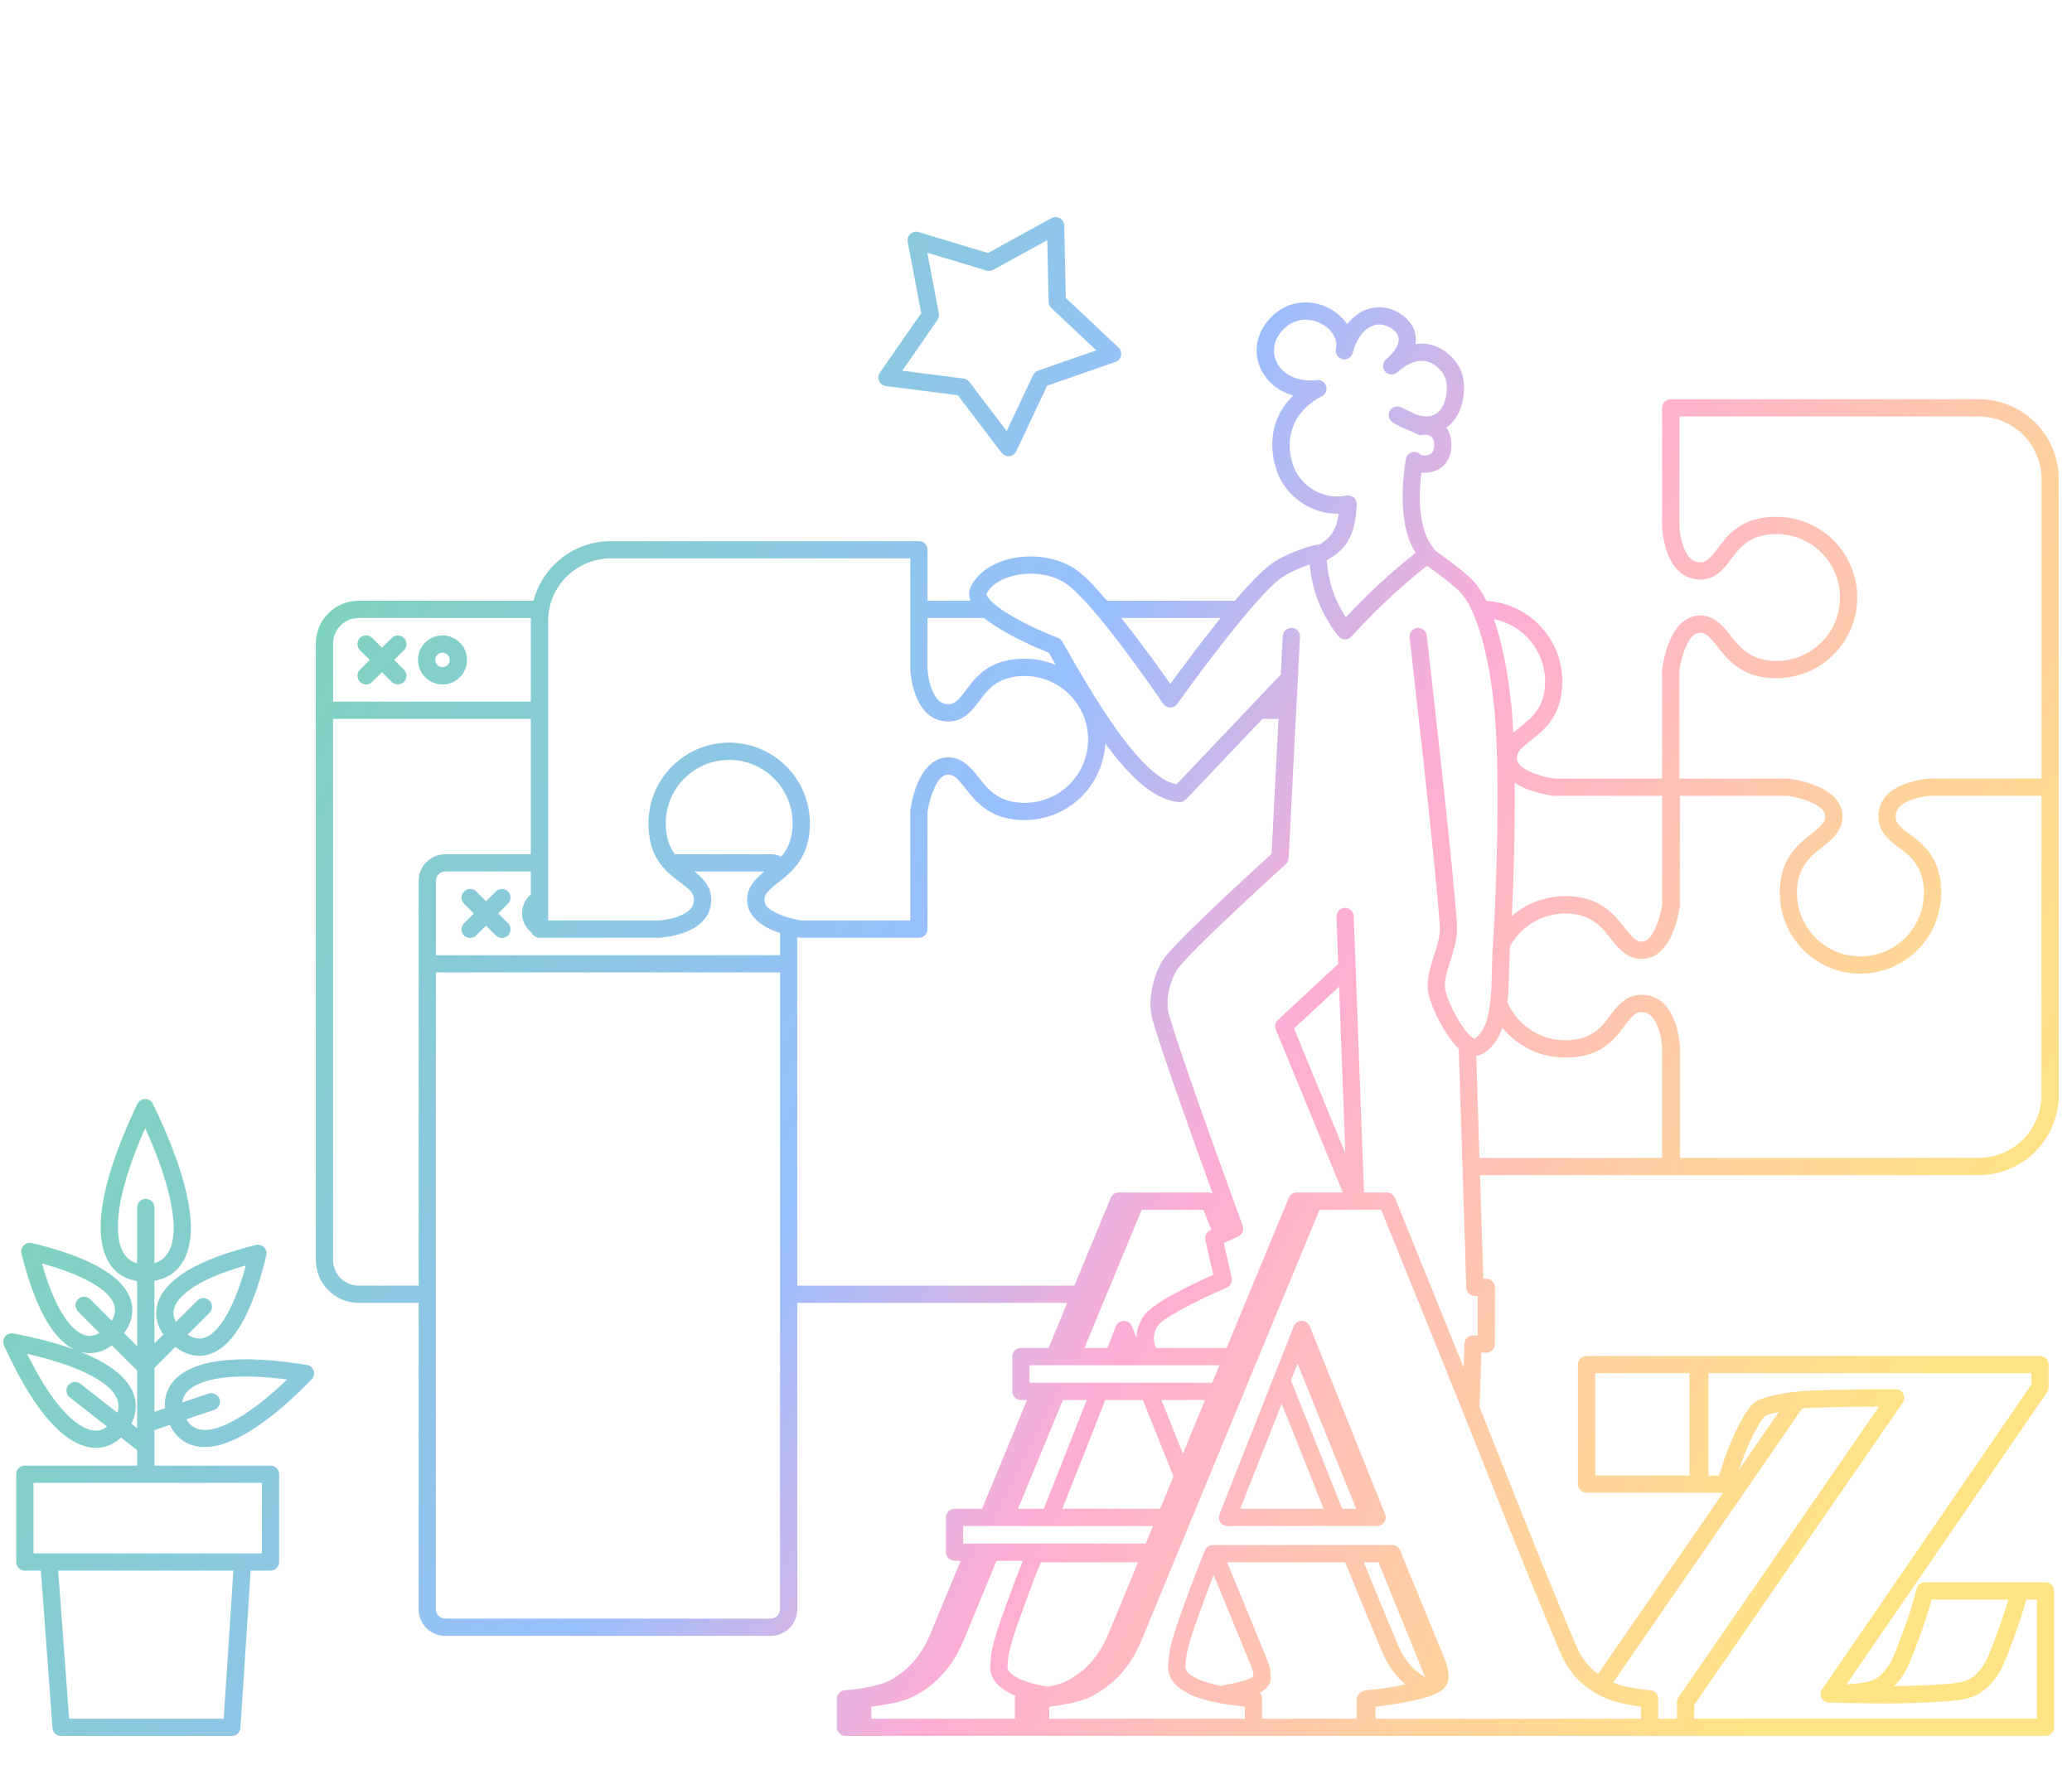 <?xml version="1.0" encoding="UTF-8" standalone="no"?>
<!DOCTYPE svg PUBLIC "-//W3C//DTD SVG 1.1//EN" "http://www.w3.org/Graphics/SVG/1.1/DTD/svg11.dtd">
<svg width="100%" height="100%" viewBox="0 0 1101 951" version="1.1" xmlns="http://www.w3.org/2000/svg" xmlns:xlink="http://www.w3.org/1999/xlink" xml:space="preserve" xmlns:serif="http://www.serif.com/" style="fill-rule:evenodd;clip-rule:evenodd;stroke-linejoin:round;stroke-miterlimit:2;">
    <g transform="matrix(1,0,0,1,-5181,-137)">
        <g id="banner-home-rainbow-light" serif:id="banner home rainbow light" transform="matrix(1.1,0,0,1,3713.94,-697.517)">
            <rect x="1334" y="835" width="1000" height="950" style="fill:none;"/>
            <g transform="matrix(0.909,0,0,1,-6297.82,835)">
                <path d="M8563.34,669.197L8563.34,341.582C8563.34,329.007 8573.55,318.798 8586.12,318.798L8679.02,318.798C8680.92,311.587 8684.7,304.937 8690.07,299.574C8698.04,291.601 8708.85,287.123 8720.12,287.123L8883.81,287.123C8886.34,287.123 8888.4,289.175 8888.4,291.706C8888.4,291.706 8888.4,304.628 8888.4,318.798L8911.25,318.798C8911.25,318.792 8911.25,318.786 8911.24,318.78C8910.22,315.894 8910.37,313.089 8911.84,310.43C8915.43,303.938 8922.31,299.278 8930.55,296.961C8942.24,293.673 8956.55,295.13 8966.64,301.785C8971.13,304.748 8977.28,311.118 8983.83,318.798L9050.59,318.798C9050.95,318.798 9051.3,318.84 9051.64,318.918C9051.99,318.509 9052.33,318.103 9052.68,317.7C9060.78,308.273 9068.4,300.589 9073.41,297.639C9084.02,291.383 9094.88,289.062 9094.88,289.062C9095.44,288.942 9096.01,288.929 9096.57,289.017C9103.65,284.925 9105.98,279.704 9106.9,272.563C9091.9,272.899 9079.02,262.932 9074.46,250.923C9069.28,237.252 9070.68,221.345 9082.78,209.712C9075.26,207.634 9069.63,202.998 9066.42,197.372C9061.32,188.4 9062.11,176.675 9071.54,167.567C9082.42,157.066 9097.13,158.951 9106.24,166.226C9108.3,167.871 9110.06,169.783 9111.45,171.883C9113.75,168.807 9116.29,166.736 9118.77,165.354C9124.36,162.247 9129.95,162.503 9133.28,163.433C9139.81,165.26 9145.5,169.78 9147.31,175.74C9147.92,177.733 9148.14,179.958 9147.77,182.358C9150.06,182.022 9152.23,182.07 9154.26,182.397C9164.1,183.983 9170.92,192.535 9172.66,198.795C9174,203.593 9173.91,210.512 9171.7,216.509C9170.17,220.667 9167.64,224.362 9164.07,226.819C9165.65,228.958 9166.79,231.951 9166.8,236.221C9166.8,240.809 9165.31,244.073 9163.25,246.353C9160.09,249.855 9155.37,251.106 9151.3,250.73C9151.15,250.716 9151,250.7 9150.85,250.681C9149.88,258.847 9149.64,267.605 9150.97,275.419C9151.97,281.311 9153.84,286.654 9157.16,290.584C9157.52,291.004 9157.78,291.47 9157.97,291.958C9162.36,295.042 9173.97,303.378 9178.68,308.562C9181.11,311.239 9183.35,314.746 9185.38,318.869C9185.46,318.874 9185.54,318.879 9185.62,318.884C9208.02,320.296 9225.77,338.932 9225.77,361.684C9225.77,377.163 9218.92,384.876 9212.05,390.635C9209.15,393.06 9206.25,395.059 9204.07,397.28C9202.67,398.716 9201.6,400.222 9201.6,402.32C9201.6,405.626 9204.57,407.579 9207.62,409.151C9213.22,412.032 9220.07,413.113 9221.5,413.315L9278.8,413.315L9278.8,355.393C9278.8,355.202 9278.81,355.012 9278.84,354.824C9278.84,354.824 9280.05,345.275 9283.98,337.632C9287.19,331.397 9292.22,326.637 9298.96,326.637C9305.82,326.637 9310.24,331.019 9314.88,336.887C9319.7,342.99 9325.28,350.809 9339.6,350.809C9358.21,350.809 9373.32,335.7 9373.32,317.09C9373.32,298.479 9358.21,283.37 9339.6,283.37C9324.82,283.37 9319.67,291.127 9315.09,297.205C9310.66,303.096 9306.36,307.542 9298.96,307.542C9291.2,307.542 9286.16,302.818 9283.11,296.869C9279.24,289.329 9278.8,279.91 9278.8,279.91C9278.8,279.843 9278.8,279.777 9278.8,279.711L9278.8,216.281C9278.8,213.75 9280.85,211.698 9283.38,211.698L9447.07,211.698C9458.35,211.698 9469.16,216.177 9477.13,224.149C9485.1,232.121 9489.58,242.934 9489.58,254.208L9489.58,581.377C9489.58,604.971 9470.46,624.098 9446.86,624.098L9182.01,624.098L9183.75,679.121L9185.34,679.121C9187.87,679.121 9189.92,681.173 9189.92,683.705L9189.92,713.872C9189.92,716.403 9187.87,718.455 9185.34,718.455L9182.74,718.455L9181.88,745.245C9181.86,745.802 9181.74,746.333 9181.54,746.822C9187.06,760.574 9192.04,773.07 9196.5,784.31C9210.86,820.54 9223.09,850.561 9233.19,874.385C9234.7,877.866 9236.61,881.03 9238.93,883.874C9240.44,885.722 9242.38,887.493 9244.74,889.211L9311.18,792.915L9298.86,792.915C9298.62,792.915 9298.38,792.896 9298.15,792.861C9298.07,792.865 9297.99,792.867 9297.91,792.867L9238.64,792.867C9236.1,792.867 9234.05,790.815 9234.05,788.284L9234.05,724.778C9234.05,722.246 9236.1,720.194 9238.64,720.194L9297.91,720.194C9298.07,720.194 9298.23,720.202 9298.38,720.218C9298.54,720.202 9298.7,720.194 9298.86,720.194L9479.61,720.194C9482.14,720.194 9484.19,722.246 9484.19,724.778L9484.19,736.828C9484.19,737.754 9483.91,738.658 9483.39,739.422C9483.39,739.422 9384.29,883.76 9376.75,894.742C9379.93,894.52 9382.62,894.268 9384.82,893.985C9384.83,893.984 9384.84,893.982 9384.85,893.981C9389.07,893.466 9392.48,892.114 9395,889.747C9397.72,887.188 9399.86,884.123 9401.42,880.562C9401.42,880.549 9401.43,880.537 9401.43,880.524C9403.09,876.839 9405.24,871.278 9407.91,863.845C9410.57,856.444 9412.59,849.836 9413.99,844.017C9414.48,841.955 9416.32,840.5 9418.44,840.5L9482.52,840.5C9485.05,840.5 9487.1,842.552 9487.1,845.083L9487.1,917.577C9487.1,920.109 9485.05,922.161 9482.52,922.161L8844.84,922.161C8842.3,922.161 8840.25,920.109 8840.25,917.577L8840.25,902.418C8840.25,899.994 8842.14,897.989 8844.56,897.843C8848.64,897.595 8853.26,896.939 8858.4,895.887C8863.13,894.918 8866.88,893.633 8869.62,891.923C8869.65,891.899 8869.69,891.876 8869.73,891.854C8874.55,889.031 8878.65,885.566 8882,881.449C8885.41,877.255 8888.25,872.275 8890.52,866.524C8890.53,866.504 8890.54,866.483 8890.55,866.462C8895.69,854.005 8900.84,841.54 8905.99,829.068L8902.77,829.068C8900.24,829.068 8898.19,827.016 8898.19,824.484L8898.19,806.018C8898.19,803.486 8900.24,801.434 8902.77,801.434L8917.4,801.434C8923.51,786.647 8929.62,771.848 8935.74,757.04C8937.56,752.613 8939.42,748.131 8941.29,743.594L8938.03,743.594C8935.5,743.594 8933.45,741.542 8933.45,739.011L8933.45,720.544C8933.45,718.013 8935.5,715.961 8938.03,715.961L8952.72,715.961C8955.97,708.118 8959.27,700.124 8962.65,691.981L8819.19,691.981L8819.19,854.775C8819.19,862.605 8812.84,868.961 8805.01,868.961L8632.15,868.961C8624.32,868.961 8617.96,862.605 8617.96,854.775L8617.96,691.981L8586.12,691.981C8573.55,691.981 8563.34,681.772 8563.34,669.197ZM8677.65,327.965L8586.12,327.965C8578.6,327.965 8572.5,334.067 8572.5,341.582L8572.5,372.422L8677.61,372.422L8677.61,329.633C8677.61,329.076 8677.62,328.519 8677.65,327.965ZM8888.4,327.965C8888.4,342.125 8888.4,355.033 8888.4,355.04C8888.45,355.952 8888.9,362.665 8891.69,368.107C8893.22,371.087 8895.5,373.8 8899.39,373.8C8902.27,373.8 8904.06,372.173 8905.79,370.165C8907.51,368.178 8909.12,365.809 8911.01,363.443C8916.5,356.546 8923.93,349.628 8940.03,349.628C8945.89,349.628 8951.47,350.805 8956.56,352.935C8955.33,350.798 8954.1,348.644 8952.88,346.479C8947.39,344.262 8928.74,336.401 8918.64,328.084C8918.6,328.044 8918.55,328.004 8918.5,327.965L8888.4,327.965ZM8982.86,394.612C8981.77,417.309 8962.99,435.401 8940.03,435.401C8924.55,435.401 8916.84,428.55 8911.08,421.675C8908.65,418.78 8906.65,415.871 8904.43,413.7C8903,412.297 8901.49,411.229 8899.39,411.229C8896.09,411.229 8894.13,414.196 8892.56,417.251C8889.68,422.848 8888.6,429.696 8888.4,431.124L8888.4,493.323C8888.4,495.854 8886.34,497.906 8883.81,497.906L8821.31,497.906C8821.12,497.906 8820.93,497.894 8820.74,497.871C8820.74,497.871 8820.17,497.798 8819.19,497.631L8819.19,682.814L8966.44,682.814C8972.68,667.757 8979.13,652.201 8985.78,636.145C8986.49,634.434 8988.17,633.318 8990.02,633.318L9038.05,633.318C9038.68,633.318 9039.3,633.45 9039.86,633.693C9029.74,605.734 9012.35,557.167 9007.89,541.094C9004.71,529.655 9009.66,514.264 9014.86,507.858C9024.57,495.884 9063.36,460.489 9071.25,453.316L9074.93,381.589L9066.4,381.589L9025.76,424.406C9024.82,425.399 9023.48,425.919 9022.11,425.823C9012.97,425.177 9003.17,418.605 8993.34,407.67C8989.88,403.822 8986.38,399.43 8982.86,394.612ZM8816.11,487.63C8818.76,488.307 8820.89,488.637 8821.61,488.739C8821.61,488.739 8879.23,488.739 8879.23,488.739L8879.23,430.817C8879.23,430.627 8879.24,430.437 8879.27,430.248C8879.27,430.248 8880.48,420.699 8884.41,413.057C8887.62,406.822 8892.65,402.062 8899.39,402.062C8906.25,402.062 8910.67,406.444 8915.31,412.312C8920.14,418.415 8925.71,426.234 8940.03,426.234C8958.64,426.234 8973.75,411.125 8973.75,392.514C8973.75,373.904 8958.64,358.795 8940.03,358.795C8925.25,358.795 8920.1,366.552 8915.52,372.63C8911.09,378.521 8906.79,382.967 8899.39,382.967C8891.63,382.967 8886.59,378.242 8883.54,372.294C8879.67,364.754 8879.24,355.334 8879.24,355.334C8879.23,355.268 8879.23,355.202 8879.23,355.135L8879.23,296.289L8720.12,296.289C8711.28,296.289 8702.8,299.802 8696.55,306.055C8690.29,312.309 8686.78,320.79 8686.78,329.633L8686.78,477.263C8686.78,477.303 8686.78,477.344 8686.78,477.385L8686.78,488.739L8745.52,488.739L8745.53,488.739C8746.44,488.689 8753.16,488.238 8758.6,485.444C8761.58,483.914 8764.29,481.636 8764.29,477.745C8764.29,474.864 8762.67,473.08 8760.66,471.344C8758.67,469.627 8756.3,468.015 8753.93,466.132C8747.04,460.641 8740.12,453.212 8740.12,437.109C8740.12,413.44 8759.34,394.223 8783.01,394.223C8802.77,394.223 8819.44,407.628 8824.39,425.836C8825.37,429.429 8825.89,433.208 8825.89,437.109C8825.89,452.588 8819.04,460.301 8812.17,466.06C8809.27,468.485 8806.36,470.484 8804.19,472.705C8802.79,474.141 8801.72,475.646 8801.72,477.745C8801.72,481.051 8804.69,483.004 8807.74,484.576C8810.25,485.868 8813.02,486.799 8815.43,487.45C8815.66,487.492 8815.89,487.553 8816.11,487.63ZM8677.61,474.892L8677.61,462.711L8632.15,462.711C8629.38,462.711 8627.13,464.96 8627.13,467.731L8627.13,507.169L8810.02,507.169L8810.02,495.378C8807.88,494.678 8805.64,493.805 8803.55,492.727C8797.31,489.518 8792.55,484.491 8792.55,477.745C8792.55,471.326 8796.39,467.037 8801.7,462.711L8764.55,462.711C8769.72,466.777 8773.46,470.962 8773.46,477.745C8773.46,485.51 8768.73,490.544 8762.78,493.598C8755.25,497.47 8745.83,497.902 8745.83,497.902C8745.76,497.905 8745.69,497.906 8745.63,497.906L8682.2,497.906C8680.33,497.906 8678.73,496.79 8678.01,495.189C8677.9,495.1 8677.78,495.009 8677.67,494.916C8674.78,492.527 8672.94,488.917 8672.94,484.881C8672.94,480.872 8674.76,477.282 8677.61,474.892ZM8677.61,453.544L8677.61,381.589L8572.5,381.589L8572.5,669.197C8572.5,676.713 8578.6,682.814 8586.12,682.814L8617.96,682.814L8617.96,467.731C8617.96,459.901 8624.32,453.544 8632.15,453.544L8677.61,453.544ZM8991.37,327.965C9001.84,341.079 9012.14,355.459 9017.47,363.034C9022.89,355.551 9033.39,341.296 9044.15,327.965L8991.37,327.965ZM9100.58,297.282C9101.29,308.034 9104.53,318.158 9110.74,327.542C9122.18,315.314 9134.48,303.842 9147.81,293.301C9144.88,288.693 9142.98,283.082 9141.93,276.956C9140.13,266.338 9140.87,254.131 9142.6,243.532C9142.89,241.792 9144.15,240.369 9145.84,239.872C9147.53,239.376 9149.36,239.894 9150.54,241.205C9150.84,241.543 9151.49,241.542 9152.15,241.602C9153.59,241.736 9155.32,241.455 9156.44,240.212C9157.24,239.33 9157.63,238.006 9157.63,236.231C9157.63,234.17 9157.23,232.77 9156.4,231.904C9154.55,229.977 9151.43,230.686 9151.43,230.686C9150.49,230.849 9149.52,230.715 9148.66,230.302L9144.22,228.169C9141.6,227.23 9138.77,225.888 9135.73,224.071C9133.62,222.814 9132.88,220.125 9134.04,217.967C9135.2,215.809 9137.85,214.945 9140.06,216.005C9140.06,216.005 9144.71,218.236 9148.09,219.861C9152.64,221.37 9156.1,221.08 9158.7,219.386C9161.42,217.611 9162.94,214.479 9163.74,211.252C9164.61,207.716 9164.59,203.984 9163.83,201.256C9162.78,197.507 9158.69,192.397 9152.8,191.447C9148.79,190.801 9144.1,192.219 9138.87,196.741C9138.61,196.978 9138.34,197.215 9138.07,197.452C9136.17,199.098 9133.31,198.914 9131.64,197.038C9129.97,195.163 9130.12,192.294 9131.98,190.604C9132.26,190.344 9132.54,190.092 9132.83,189.846C9136.91,186.131 9138.8,182.9 9138.78,179.982C9138.76,175.929 9134.82,173.383 9130.81,172.261C9126.87,171.159 9118.31,172.645 9114.34,187.156C9113.68,189.563 9111.22,191.001 9108.8,190.392C9106.39,189.784 9104.9,187.352 9105.45,184.921C9106.48,180.473 9104.12,176.273 9100.51,173.388C9094.58,168.649 9084.99,167.32 9077.91,174.161C9071.99,179.884 9071.18,187.199 9074.39,192.838C9077.79,198.81 9085.36,202.687 9095.3,201.507C9097.5,201.246 9099.58,202.596 9100.23,204.713C9100.88,206.83 9099.92,209.11 9097.95,210.129C9081.08,218.87 9078.07,234.584 9083.03,247.673C9086.78,257.56 9098.31,265.511 9111.01,262.908C9112.41,262.623 9113.85,263 9114.93,263.927C9116,264.855 9116.59,266.229 9116.51,267.647C9115.76,281.459 9113.04,290.393 9100.58,297.282ZM9189.4,328.594C9189.76,329.605 9190.1,330.636 9190.43,331.686C9194.84,345.531 9197.65,362.562 9198.96,377.615C9199.26,381.073 9199.51,384.847 9199.71,388.87C9200.65,388.044 9201.64,387.225 9202.69,386.4C9208.79,381.576 9216.61,375.999 9216.61,361.684C9216.61,345.301 9204.9,331.63 9189.4,328.594ZM9200.44,415.538C9200.65,439.377 9199.96,465.958 9198.94,486.426C9206.49,479.823 9216.37,475.82 9227.17,475.82C9227.27,475.82 9227.38,475.82 9227.48,475.821C9242.96,475.821 9250.68,482.671 9256.43,489.546C9258.86,492.441 9260.86,495.35 9263.08,497.52C9264.48,498.887 9265.94,499.937 9267.96,499.99C9271.17,499.9 9273.09,496.978 9274.64,493.97C9277.52,488.372 9278.6,481.524 9278.8,480.097L9278.8,422.481L9221.19,422.481C9221,422.481 9220.81,422.47 9220.62,422.446C9220.62,422.446 9211.07,421.235 9203.43,417.302C9202.39,416.765 9201.38,416.177 9200.44,415.538ZM9198.01,502.325C9197.99,502.563 9197.97,502.798 9197.96,503.032C9197.33,511.693 9197.63,522.505 9196.62,532.308C9201.84,544.109 9213.63,552.366 9227.33,552.426C9241.99,552.368 9247.12,544.646 9251.67,538.591C9256.1,532.7 9260.41,528.254 9267.81,528.254C9267.86,528.254 9267.91,528.254 9267.96,528.255C9268.01,528.254 9268.07,528.254 9268.12,528.254C9275.88,528.254 9280.92,532.978 9283.97,538.927C9287.84,546.467 9288.28,555.886 9288.28,555.886C9288.28,555.953 9288.28,556.019 9288.28,556.085L9288.28,614.931L9446.86,614.931C9465.39,614.931 9480.42,599.908 9480.42,581.377C9480.42,581.377 9480.42,422.481 9480.42,422.481C9473.14,422.481 9421.68,422.481 9421.67,422.482C9420.75,422.531 9414.04,422.983 9408.6,425.777C9405.62,427.307 9402.91,429.585 9402.91,433.476C9402.91,436.357 9404.53,438.141 9406.54,439.877C9408.53,441.594 9410.9,443.206 9413.26,445.089C9420.16,450.58 9427.08,458.009 9427.08,474.112C9427.08,497.781 9407.86,516.998 9384.19,516.998C9360.52,516.998 9341.31,497.781 9341.31,474.112C9341.31,458.633 9348.16,450.92 9355.03,445.161C9357.93,442.736 9360.84,440.737 9363.01,438.516C9364.41,437.08 9365.48,435.574 9365.48,433.476C9365.48,430.17 9362.51,428.217 9359.45,426.645C9353.86,423.764 9347.01,422.683 9345.58,422.481L9288.28,422.481L9288.28,480.403C9288.28,480.594 9288.27,480.784 9288.25,480.973C9288.25,480.973 9287.03,490.521 9283.1,498.164C9279.89,504.399 9274.86,509.159 9268.12,509.159C9268.07,509.159 9268.01,509.159 9267.96,509.158C9267.91,509.159 9267.86,509.159 9267.81,509.159C9260.95,509.159 9256.52,504.777 9251.89,498.909C9247.08,492.829 9241.53,485.046 9227.33,484.987C9214.77,485.043 9203.82,491.982 9198.07,502.223C9198.05,502.257 9198.03,502.291 9198.01,502.325ZM9193.9,545.76C9191.63,552.305 9187.94,557.415 9182.3,560.128C9181.6,560.465 9180.83,560.681 9180.02,560.767L9181.73,614.931C9193.37,614.931 9273.17,614.931 9278.8,614.932C9278.8,600.382 9278.8,556.193 9278.8,556.18C9278.75,555.269 9278.3,548.556 9275.5,543.114C9274,540.175 9271.76,537.496 9267.97,537.422C9265.17,537.479 9263.42,539.083 9261.72,541.056C9260,543.043 9258.39,545.412 9256.51,547.778C9251.01,554.675 9243.59,561.592 9227.48,561.592C9227.38,561.593 9227.27,561.593 9227.17,561.593C9213.75,561.593 9201.77,555.42 9193.9,545.76ZM9170.73,556.877C9170.56,556.722 9170.39,556.562 9170.22,556.397C9163.78,550.042 9156.64,536.354 9154.73,528.201C9153.3,522.093 9155,515.362 9157.18,508.483C9158.93,502.99 9161,497.379 9160.65,491.929C9158.65,460.082 9144.59,338.314 9144.59,338.314C9144.3,335.801 9146.1,333.525 9148.61,333.235C9151.13,332.945 9153.4,334.75 9153.69,337.263C9153.69,337.263 9167.79,459.407 9169.8,491.352C9170.22,497.887 9168.01,504.67 9165.92,511.256C9164.27,516.458 9162.58,521.491 9163.66,526.109C9165.05,532.045 9169.72,541.428 9174.46,547.392C9175.59,548.812 9176.71,550.028 9177.8,550.895C9178.12,551.148 9178.59,551.421 9178.88,551.58C9183.19,549.194 9185.18,544.237 9186.43,538.459C9188.83,527.322 9188.04,513.127 9188.81,502.372C9190.98,472.38 9192.66,411.065 9189.82,378.407C9188.58,364.008 9185.92,347.712 9181.7,334.468C9179.06,326.172 9175.86,319.099 9171.89,314.726C9167.9,310.328 9158.5,303.518 9153.82,300.235C9139.26,311.714 9125.98,324.333 9113.71,337.852C9112.8,338.852 9111.5,339.401 9110.15,339.352C9108.8,339.303 9107.54,338.662 9106.71,337.599C9097.56,325.924 9092.74,313.173 9091.55,299.518C9087.96,300.698 9082.98,302.636 9078.06,305.537C9073.57,308.181 9066.89,315.224 9059.63,323.675C9041.83,344.389 9021.15,373.62 9021.15,373.62C9020.28,374.846 9018.87,375.569 9017.37,375.555C9015.87,375.542 9014.47,374.793 9013.62,373.551C9013.62,373.551 8977.25,319.769 8961.59,309.436C8953.62,304.174 8942.27,303.185 8933.03,305.785C8927.31,307.393 8922.35,310.362 8919.86,314.868C8919.46,315.585 8920.06,316.261 8920.61,317.055C8921.52,318.374 8922.87,319.687 8924.47,321.008C8935.53,330.117 8957.71,338.535 8957.71,338.535C8958.7,338.916 8959.54,339.633 8960.06,340.561C8973.52,364.385 8987.07,386.983 9000.15,401.542C9007.28,409.474 9014.07,415.048 9020.72,416.399L9075.43,358.767C9075.64,358.536 9075.88,358.334 9076.13,358.159L9077.19,337.554C9077.32,335.027 9079.48,333.082 9082,333.211C9084.53,333.341 9086.47,335.497 9086.34,338.023L9080.31,455.675C9080.25,456.888 9079.71,458.027 9078.81,458.841C9078.81,458.841 9032.62,500.519 9021.97,513.635C9018.06,518.455 9014.33,530.034 9016.72,538.642C9023.08,561.561 9055.9,650.953 9055.9,650.953C9056.73,653.204 9055.68,655.712 9053.5,656.704L9045.84,660.186L9050.03,678.666C9050.53,680.826 9049.4,683.028 9047.37,683.897C9047.37,683.897 9031.02,690.871 9019.62,697.617C9015.46,700.082 9011.92,702.314 9010.74,704.222C9007.58,709.318 9008.8,713.702 9009.89,715.961L9047.32,715.961C9057.7,690.889 9068.72,664.283 9080.39,636.145C9081.1,634.434 9082.77,633.318 9084.62,633.318L9109.12,633.318L9073.51,546.678C9072.78,544.91 9073.23,542.877 9074.63,541.577L9106.67,511.834L9105.74,486.784C9105.64,484.256 9107.62,482.127 9110.14,482.033C9112.67,481.938 9114.8,483.914 9114.9,486.442L9120.37,633.318L9132.57,633.318C9134.43,633.318 9136.11,634.447 9136.81,636.175C9150.6,670.086 9162.77,700.141 9173.31,726.337L9173.72,713.724C9173.8,711.252 9175.83,709.288 9178.3,709.288L9180.76,709.288C9180.76,709.288 9180.76,688.288 9180.76,688.288L9179.31,688.288C9176.83,688.288 9174.8,686.323 9174.73,683.849L9170.73,556.877ZM9075.42,372.09L9075.1,372.422L9075.4,372.422L9075.42,372.09ZM9480.42,413.315L9480.42,254.208C9480.42,245.365 9476.9,236.884 9470.65,230.631C9464.4,224.378 9455.92,220.865 9447.07,220.865L9287.97,220.865L9287.97,279.6L9287.97,279.616C9288.02,280.527 9288.47,287.24 9291.26,292.682C9292.79,295.663 9295.07,298.375 9298.96,298.375C9301.84,298.375 9303.63,296.749 9305.36,294.74C9307.08,292.753 9308.69,290.384 9310.57,288.018C9316.07,281.121 9323.49,274.203 9339.6,274.203C9363.27,274.203 9382.48,293.42 9382.48,317.09C9382.48,340.759 9363.27,359.976 9339.6,359.976C9324.12,359.976 9316.41,353.125 9310.65,346.25C9308.22,343.355 9306.22,340.446 9304,338.276C9302.57,336.873 9301.06,335.804 9298.96,335.804C9295.66,335.804 9293.7,338.771 9292.13,341.826C9289.25,347.424 9288.17,354.272 9287.97,355.699C9287.97,355.699 9287.97,413.315 9287.97,413.315L9345.89,413.315C9346.08,413.315 9346.27,413.327 9346.46,413.35C9346.46,413.35 9356.01,414.561 9363.65,418.494C9369.88,421.703 9374.64,426.73 9374.64,433.476C9374.64,440.333 9370.26,444.758 9364.39,449.396C9358.29,454.22 9350.47,459.797 9350.47,474.112C9350.47,492.722 9365.58,507.831 9384.19,507.831C9402.8,507.831 9417.91,492.722 9417.91,474.112C9417.91,459.329 9410.15,454.181 9404.08,449.609C9398.18,445.178 9393.74,440.871 9393.74,433.476C9393.74,425.711 9398.46,420.677 9404.41,417.622C9411.95,413.751 9421.37,413.319 9421.37,413.319C9421.44,413.316 9421.5,413.315 9421.57,413.315L9480.42,413.315ZM9252.74,893.769C9254.98,894.684 9257.42,895.424 9260.06,895.994C9264.61,896.978 9268.73,897.598 9272.42,897.844C9274.83,898.005 9276.7,900.005 9276.7,902.418L9276.7,912.994L9286.69,912.994L9286.69,904.167C9286.69,903.237 9286.98,902.329 9287.5,901.564C9287.5,901.564 9394.09,747.069 9394.09,747.069C9382.18,747.129 9371.28,747.316 9361.39,747.628C9358.52,747.718 9355.81,747.872 9353.24,748.09L9252.74,893.769ZM9126.46,912.994L9267.53,912.994C9267.53,912.994 9267.53,906.579 9267.53,906.58C9264.61,906.218 9261.47,905.677 9258.12,904.954C9252.83,903.81 9248.19,902.077 9244.19,899.789C9244.16,899.776 9244.14,899.763 9244.12,899.749C9238.79,896.581 9234.71,893.199 9231.83,889.67C9228.98,886.173 9226.62,882.285 9224.76,878.002C9224.76,877.991 9224.75,877.98 9224.75,877.969C9214.63,854.101 9202.37,824.008 9187.98,787.688C9173.82,751.973 9154.32,703.572 9129.48,642.484L9116.02,642.484C9115.98,642.485 9115.93,642.485 9115.88,642.484L9096.76,642.484C9092.18,653.52 9087.71,664.319 9083.33,674.879C9078.71,686.034 9074.2,696.924 9069.8,707.548C9062.16,726.012 9054.85,743.676 9047.89,760.54C9042.84,772.745 9037.81,784.943 9032.77,797.133C9031.31,800.679 9029.84,804.223 9028.38,807.767C9025.73,814.183 9023.08,820.597 9020.43,827.008C9014.52,841.321 9008.62,855.622 9002.72,869.909C9000.08,876.592 8996.76,882.363 8992.79,887.237C8988.77,892.173 8983.87,896.342 8978.12,899.715C8974.64,901.883 8969.92,903.637 8963.91,904.867C8961.97,905.266 8960.09,905.611 8958.28,905.904C8956.48,906.194 8954.76,906.431 8953.1,906.617L8953.1,912.994L9057.05,912.994L9057.05,906.579C9051.96,906.046 9047.43,905.406 9043.45,904.661C9043.32,904.637 9043.19,904.608 9043.07,904.574C9036.84,903.382 9031.92,901.933 9028.31,900.259C9019.86,896.339 9016.23,891.084 9016.23,885.509C9016.23,884.092 9016.46,881.612 9016.96,878.071C9017.43,874.661 9018.94,869.129 9021.53,861.491C9021.53,861.479 9021.54,861.466 9021.54,861.454C9023.49,855.856 9025.8,849.477 9028.47,842.316C9031.15,835.131 9033.6,828.86 9035.82,823.503C9036.53,821.792 9038.2,820.676 9040.06,820.676L9135.29,820.676C9137.15,820.676 9138.82,821.797 9139.53,823.514L9163.04,880.654C9164.13,883.299 9164.76,885.411 9164.99,886.967C9165.22,888.514 9165.33,889.907 9165.33,891.145C9165.33,893.594 9164.18,896.14 9161.07,898.269C9159.74,899.18 9157.91,900.07 9155.56,900.906C9155.43,900.967 9155.29,901.022 9155.15,901.071C9153.04,901.794 9150.5,902.478 9147.51,903.111C9139.67,904.776 9132.65,905.937 9126.46,906.601L9126.46,912.994ZM9319.65,780.636L9340.86,749.895C9338.26,750.476 9335.9,751.167 9333.78,751.972C9333.67,752.074 9332.85,752.814 9332.35,753.459C9330.62,755.638 9328.67,759.093 9326.41,763.789C9323.78,769.252 9321.53,774.868 9319.65,780.636ZM9402.05,895.679C9407.26,895.629 9412.77,895.474 9418.57,895.215C9425.66,894.898 9431.17,894.491 9435.1,893.985C9435.11,893.984 9435.12,893.982 9435.13,893.981C9439.35,893.466 9442.75,892.114 9445.28,889.747C9448,887.188 9450.14,884.123 9451.7,880.562C9451.7,880.549 9451.71,880.537 9451.71,880.524C9453.36,876.839 9455.52,871.278 9458.19,863.845C9460.02,858.742 9461.55,854.017 9462.78,849.666C9449.81,849.666 9422.01,849.666 9422.01,849.666C9420.62,854.877 9418.8,860.636 9416.54,866.942C9413.77,874.656 9411.52,880.426 9409.81,884.256C9407.89,888.635 9405.3,892.441 9402.05,895.679ZM9066.21,912.994L9116.4,912.994L9116.4,902.919C9116.4,901.019 9117.56,899.387 9119.21,898.693C9119.87,898.216 9120.67,897.911 9121.54,897.847C9127.58,897.4 9134.55,896.379 9142.47,894.793C9140.45,893.127 9138.73,891.416 9137.31,889.67C9134.45,886.173 9132.09,882.285 9130.24,878.002C9130.23,877.991 9130.23,877.98 9130.23,877.969C9124.32,864.045 9117.69,848.003 9110.33,829.842L9047.61,829.842L9068.52,880.654C9069.61,883.299 9070.23,885.411 9070.47,886.967C9070.7,888.514 9070.81,889.907 9070.81,891.145C9070.81,893.594 9069.66,896.14 9066.55,898.269C9066.07,898.595 9065.53,898.918 9064.93,899.236C9065.73,900.063 9066.21,901.188 9066.21,902.418L9066.21,912.994ZM8895.16,912.994C8909.76,912.994 8925.34,912.994 8934.86,912.994L8934.86,902.418C8934.86,901.867 8934.95,901.338 8935.13,900.847C8934.67,900.654 8934.22,900.458 8933.79,900.259C8925.34,896.339 8921.71,891.084 8921.71,885.509C8921.71,884.092 8921.94,881.612 8922.43,878.071C8922.91,874.661 8924.41,869.129 8927,861.491C8927.01,861.479 8927.01,861.466 8927.02,861.454C8928.97,855.856 8931.28,849.477 8933.95,842.316C8935.75,837.487 8937.45,833.071 8939.04,829.068L8925.06,829.068C8919.43,842.698 8913.81,856.319 8908.2,869.909C8905.55,876.592 8902.23,882.363 8898.26,887.237C8894.24,892.173 8889.35,896.342 8883.6,899.715C8880.12,901.883 8875.4,903.637 8869.39,904.867C8865.51,905.662 8861.91,906.244 8858.57,906.617L8858.57,912.994L8895.16,912.994ZM8936.47,801.434L8950.19,801.434L8973.03,743.594L8960.37,743.594C8958,749.33 8955.66,754.978 8953.36,760.54C8947.73,774.18 8942.1,787.812 8936.47,801.434ZM8953.31,810.601L8907.36,810.601L8907.36,819.901L9004.38,819.901C9005.66,816.801 9006.94,813.702 9008.22,810.601L8953.31,810.601ZM8971.8,715.961L8983.95,715.961L8988.5,704.436C8989.19,702.69 8990.87,701.541 8992.75,701.536C8994.63,701.531 8996.32,702.672 8997.01,704.414L8999.47,710.533C8999.53,707.21 9000.44,703.424 9002.95,699.388C9004.6,696.733 9009.16,693.16 9014.95,689.729C9023.48,684.684 9034.66,679.511 9040.26,677.009L9036.07,658.575C9035.59,656.455 9036.66,654.287 9038.64,653.387C9038.64,653.387 9038.88,653.278 9039.27,653.099C9037.85,649.605 9036.42,646.066 9034.96,642.484L9002.24,642.484C8991.54,668.274 8981.39,692.766 8971.8,715.961ZM9043.53,725.128L8942.61,725.128L8942.61,734.428L9039.69,734.428C9040.96,731.352 9042.24,728.252 9043.53,725.128ZM9035.9,743.594L9012.72,743.594C9015.33,750.115 9020.42,762.803 9024.13,772.072C9026.2,767.062 9028.27,762.052 9030.34,757.04C9032.17,752.613 9034.02,748.131 9035.9,743.594ZM9002.84,743.594L8982.89,743.594C8978.93,753.622 8960.04,801.434 8960.04,801.434L9012,801.434C9014.37,795.693 9016.75,789.951 9019.12,784.206L9002.84,743.594ZM8627.13,516.335L8627.13,854.775C8627.13,857.545 8629.38,859.795 8632.15,859.795L8805.01,859.795C8807.78,859.795 8810.02,857.545 8810.02,854.775L8810.02,516.335L8627.13,516.335ZM8810.71,454.74C8814.1,450.759 8816.73,445.4 8816.73,437.109C8816.73,418.499 8801.62,403.389 8783.01,403.389C8764.4,403.389 8749.29,418.499 8749.29,437.109C8749.29,444.739 8751.35,449.802 8754.19,453.544L8805.01,453.544C8807.03,453.544 8808.96,453.971 8810.71,454.74ZM9120.23,829.842C9127.01,846.535 9133.15,861.38 9138.66,874.385C9140.17,877.866 9142.09,881.03 9144.41,883.874C9146.45,886.379 9149.29,888.744 9152.91,891.027L9128.05,829.842L9120.23,829.842ZM9040.46,836.568C9039.38,839.371 9038.24,842.354 9037.06,845.518C9034.42,852.602 9032.14,858.914 9030.2,864.455C9027.87,871.319 9026.46,876.276 9026.03,879.342C9025.62,882.279 9025.4,884.334 9025.4,885.509C9025.4,886.781 9026.12,887.861 9027.28,888.907C9028.5,890.008 9030.14,891.002 9032.17,891.943C9035.18,893.342 9039.22,894.52 9044.26,895.502C9046.46,895.097 9048.73,894.644 9051.09,894.144C9055.28,893.254 9058.44,892.303 9060.54,891.197C9060.91,891.001 9061.36,890.683 9061.63,890.481C9061.59,889.82 9061.52,889.102 9061.4,888.327C9061.25,887.291 9060.77,885.904 9060.04,884.144L9040.46,836.568ZM9000.27,829.842C8980.29,829.842 8948.61,829.842 8948.61,829.842C8946.74,834.453 8944.72,839.679 8942.54,845.518C8939.9,852.602 8937.61,858.914 8935.68,864.455C8933.35,871.319 8931.94,876.276 8931.51,879.342C8931.1,882.279 8930.87,884.334 8930.87,885.509C8930.87,886.781 8931.6,887.861 8932.76,888.907C8933.98,890.008 8935.62,891.002 8937.65,891.943C8941.18,893.583 8946.13,894.913 8952.49,895.99C8952.66,895.956 8952.83,895.922 8953,895.887C8957.73,894.918 8961.48,893.633 8964.22,891.923C8964.26,891.899 8964.3,891.876 8964.33,891.854C8969.16,889.031 8973.25,885.566 8976.6,881.449C8980.02,877.255 8982.85,872.275 8985.13,866.524C8985.14,866.504 8985.14,866.483 8985.15,866.462C8990.19,854.263 8995.23,842.056 9000.27,829.842ZM9477.94,912.994L9477.94,849.666C9477.94,849.666 9472.29,849.666 9472.29,849.666C9470.9,854.877 9469.08,860.636 9466.82,866.942C9464.05,874.656 9461.8,880.426 9460.09,884.256C9458.02,888.979 9455.17,893.034 9451.55,896.43C9447.73,900.021 9442.65,902.295 9436.25,903.078C9432.15,903.607 9426.39,904.042 9418.98,904.373C9411.65,904.7 9404.78,904.863 9398.37,904.863C9392.89,904.863 9387.16,904.798 9381.16,904.668C9375.25,904.539 9370.75,904.474 9367.66,904.474C9365.96,904.474 9364.4,903.532 9363.6,902.026C9362.81,900.52 9362.92,898.7 9363.88,897.297L9475.02,735.406L9475.02,729.361L9303.44,729.361C9303.44,729.361 9303.44,783.748 9303.44,783.748C9303.44,783.748 9309.13,783.748 9309.13,783.748C9311.44,775.487 9314.45,767.51 9318.15,759.816C9321.27,753.308 9324.03,748.875 9326.3,746.436C9327.78,744.831 9329.22,743.893 9330.47,743.425C9337.96,740.567 9348.16,738.874 9361.1,738.466C9373.45,738.076 9387.36,737.88 9402.84,737.88C9404.54,737.88 9406.1,738.825 9406.89,740.333C9407.69,741.842 9407.58,743.664 9406.61,745.067L9295.86,905.594L9295.86,912.994L9477.94,912.994ZM9293.32,729.361L9243.22,729.361L9243.22,783.7L9293.32,783.7L9293.32,729.361ZM8630.66,337.227C8637.85,337.227 8643.69,343.064 8643.69,350.252C8643.69,357.441 8637.85,363.277 8630.66,363.277C8623.48,363.277 8617.64,357.441 8617.64,350.252C8617.64,343.064 8623.48,337.227 8630.66,337.227ZM8630.66,346.394C8628.53,346.394 8626.81,348.123 8626.81,350.252C8626.81,352.382 8628.53,354.11 8630.66,354.11C8632.79,354.11 8634.52,352.382 8634.52,350.252C8634.52,348.123 8632.79,346.394 8630.66,346.394ZM8592,350.252L8586.8,345.052C8585.01,343.263 8585.01,340.358 8586.8,338.57C8588.59,336.781 8591.5,336.781 8593.28,338.57L8598.49,343.77L8603.69,338.57C8605.48,336.781 8608.38,336.781 8610.17,338.57C8611.96,340.358 8611.96,343.263 8610.17,345.052L8604.97,350.252L8610.17,355.453C8611.96,357.242 8611.96,360.146 8610.17,361.935C8608.38,363.723 8605.48,363.723 8603.69,361.935L8598.49,356.734L8593.28,361.935C8591.5,363.723 8588.59,363.723 8586.8,361.935C8585.01,360.146 8585.01,357.242 8586.8,355.453L8592,350.252ZM8647.31,484.999L8642.11,479.798C8640.32,478.009 8640.32,475.105 8642.11,473.316C8643.9,471.527 8646.8,471.527 8648.59,473.316L8653.79,478.517L8658.99,473.316C8660.78,471.527 8663.69,471.527 8665.47,473.316C8667.26,475.105 8667.26,478.009 8665.47,479.798L8660.27,484.999L8665.47,490.199C8667.26,491.988 8667.26,494.892 8665.47,496.681C8663.69,498.47 8660.78,498.47 8658.99,496.681L8653.79,491.48L8648.59,496.681C8646.8,498.47 8643.9,498.47 8642.11,496.681C8640.32,494.892 8640.32,491.988 8642.11,490.199L8647.31,484.999ZM9122.92,810.601L9047.83,810.601C9046.31,810.601 9044.89,809.85 9044.04,808.596C9043.19,807.341 9043.01,805.745 9043.57,804.334L9083.02,704.436C9083.71,702.69 9085.4,701.541 9087.27,701.536C9089.15,701.531 9090.84,702.672 9091.54,704.414L9131.58,804.313C9132.14,805.725 9131.97,807.326 9131.12,808.586C9130.26,809.846 9128.84,810.601 9127.32,810.601L9123.08,810.601C9123.02,810.602 9122.97,810.602 9122.92,810.601ZM9076.64,745.558C9067.81,767.897 9057.02,795.226 9054.57,801.434L9098.92,801.434C9097.13,796.956 9095.31,792.374 9093.45,787.688C9088.5,775.197 9082.89,761.153 9076.64,745.558ZM9085.04,724.269L9081.53,733.157C9089.27,752.402 9096.08,769.453 9101.97,784.31C9104.3,790.181 9106.57,795.889 9108.79,801.434L9116.2,801.434L9085.04,724.269ZM9107.12,523.922L9083.19,546.133L9110.42,612.371L9107.12,523.922ZM8459.82,763.517C8456.24,766.893 8452,768.808 8447.28,769.015C8439.41,769.36 8429.57,764.611 8419.07,751.486C8412.32,743.048 8405.09,731.016 8397.64,714.626C8396.94,713.067 8397.16,711.242 8398.21,709.896C8399.27,708.55 8400.99,707.906 8402.68,708.227C8415.68,710.71 8426.39,713.622 8435.07,716.798C8429.99,714.354 8424.74,709.361 8419.89,700.917C8415.24,692.804 8410.78,681.316 8406.93,665.745C8406.54,664.192 8407,662.551 8408.12,661.415C8409.25,660.279 8410.89,659.814 8412.44,660.187C8433.8,665.301 8447.56,671.521 8455.56,677.89C8462.65,683.535 8465.6,689.526 8465.81,695.179C8465.98,699.606 8464.45,703.987 8461.44,708.068L8468.38,715.003L8468.38,680.362C8454.14,678.165 8444.58,664.375 8451.08,633.949C8453.79,621.29 8459.32,605.5 8468.5,586.246C8469.26,584.656 8470.86,583.641 8472.62,583.635C8474.38,583.629 8475.99,584.634 8476.76,586.218C8492.72,619.125 8497.99,641.913 8496.75,656.409C8496.03,664.786 8493.19,670.714 8489.11,674.62C8485.98,677.631 8482.05,679.509 8477.54,680.278L8477.54,713.569L8482.32,708.79C8478.95,703.974 8477.72,698.667 8479,693.272C8480.49,687.017 8485.65,680.275 8496.28,674.167C8504.4,669.509 8515.89,665.055 8531.46,661.202C8533.01,660.817 8534.65,661.271 8535.79,662.398C8536.92,663.525 8537.39,665.162 8537.02,666.718C8531.9,688.07 8525.68,701.836 8519.31,709.835C8513.67,716.924 8507.68,719.875 8502.02,720.086C8497.44,720.257 8492.9,718.615 8488.69,715.384L8477.54,726.533L8477.54,749.917L8483.23,747.996C8482.82,743.75 8483.66,739.734 8485.82,736.151C8489.89,729.405 8499.3,723.848 8516.04,722.377C8526.8,721.431 8540.82,722.077 8558.6,724.953C8560.29,725.226 8561.68,726.42 8562.22,728.047C8562.75,729.674 8562.34,731.463 8561.14,732.686C8539.44,754.812 8522.76,765.142 8510.91,767.817C8503.85,769.41 8498.2,768.477 8493.84,765.927C8490.37,763.899 8487.65,760.8 8485.75,756.82L8477.54,759.592L8477.54,778.459L8539.26,778.459C8541.79,778.459 8543.85,780.512 8543.85,783.043L8543.85,829.7C8543.85,832.231 8541.79,834.283 8539.26,834.283L8528.72,834.283L8523.25,917.877C8523.09,920.287 8521.09,922.161 8518.67,922.161L8427.97,922.161C8425.57,922.161 8423.57,920.308 8423.4,917.914L8417.23,834.283L8408.7,834.283C8406.17,834.283 8404.12,832.231 8404.12,829.7L8404.12,783.043C8404.12,780.512 8406.17,778.459 8408.7,778.459L8468.38,778.459L8468.38,770.212L8459.82,763.517ZM8438.26,718.012C8448.19,721.945 8455.19,726.236 8459.75,730.587C8464.98,735.582 8467.34,740.804 8467.63,745.846C8467.83,749.352 8467.04,752.834 8465.32,756.183L8468.38,758.572L8468.38,756.393C8468.38,756.334 8468.38,756.274 8468.38,756.215L8468.38,727.967L8454.97,714.556C8450.03,718.171 8444.56,719.525 8439,718.203C8438.75,718.145 8438.51,718.081 8438.26,718.012ZM8457.88,750.359C8458.45,748.738 8458.65,747.078 8458.37,745.392C8457.41,739.55 8451.57,734.059 8440.13,728.737C8432.53,725.2 8422.57,721.933 8409.9,719.084C8419.97,739.421 8429.33,751.306 8437.65,756.744C8441.41,759.202 8444.81,760.217 8447.86,759.763C8449.54,759.513 8451.07,758.811 8452.46,757.756L8432.58,742.199C8430.58,740.64 8430.23,737.757 8431.79,735.765C8433.35,733.773 8436.23,733.421 8438.23,734.98L8457.88,750.359ZM8454.86,701.489C8456.36,699.109 8457.02,696.612 8456.46,694.023C8455.49,689.546 8451.31,685.264 8443.65,680.957C8437.36,677.427 8428.87,674.079 8417.81,671.028C8423.22,690.067 8429.44,701.314 8435.96,706.573C8438.72,708.801 8441.44,709.77 8444.1,709.472C8445.57,709.307 8447,708.775 8448.37,707.956L8436.93,696.523C8435.14,694.734 8435.14,691.83 8436.93,690.041C8438.72,688.252 8441.63,688.252 8443.42,690.041L8454.86,701.489ZM8477.54,670.865C8486.68,668.212 8490.46,657.305 8485.79,636.253C8483.53,626.092 8479.3,613.789 8472.67,599.1C8461.33,624.731 8457.27,643.073 8458.31,655.332C8458.8,661.066 8460.39,665.271 8463.07,667.976C8464.55,669.471 8466.35,670.45 8468.38,670.991L8468.38,641.278C8468.38,638.748 8470.43,636.694 8472.96,636.694C8475.49,636.694 8477.54,638.748 8477.54,641.278L8477.54,670.865ZM8495.24,708.832C8497.76,710.537 8500.42,711.334 8503.18,710.735C8507.66,709.762 8511.94,705.587 8516.25,697.921C8519.77,691.637 8523.12,683.144 8526.17,672.084C8507.14,677.493 8495.89,683.715 8490.63,690.233C8488.4,692.995 8487.43,695.719 8487.73,698.37C8487.88,699.671 8488.31,700.93 8488.97,702.148L8500.35,690.763C8502.14,688.974 8505.04,688.974 8506.83,690.763C8508.62,692.552 8508.62,695.456 8506.83,697.245L8495.24,708.832ZM8494.53,753.855C8495.7,755.927 8497.27,757.533 8499.34,758.468C8504.74,760.904 8512.55,759.086 8523.31,752.51C8530.47,748.139 8538.7,741.658 8548.1,732.687C8525.59,729.806 8510.51,731.017 8501.37,734.93C8497.24,736.699 8494.51,738.968 8493.2,741.759C8492.73,742.763 8492.45,743.82 8492.35,744.917L8506.36,740.185C8508.76,739.376 8511.36,740.665 8512.17,743.061C8512.98,745.458 8511.69,748.061 8509.29,748.87L8494.53,753.855ZM8524.43,825.117C8530.8,825.117 8534.68,825.117 8534.68,825.117L8534.68,787.626C8534.68,787.626 8503.65,787.626 8472.96,787.626C8442.96,787.626 8413.28,787.626 8413.28,787.626L8413.28,825.117C8413.28,825.117 8416.34,825.117 8421.49,825.117L8524.43,825.117ZM8426.42,834.283L8432.23,912.994L8514.38,912.994L8519.54,834.283L8426.42,834.283ZM8961.06,119.39L8961.88,157.855L8989.91,184.209C8991.08,185.307 8991.59,186.934 8991.26,188.501C8990.92,190.068 8989.8,191.348 8988.28,191.876L8951.96,204.551L8935.56,239.352C8934.87,240.802 8933.48,241.789 8931.89,241.956C8930.3,242.124 8928.73,241.447 8927.76,240.172L8904.48,209.541L8866.31,204.695C8864.73,204.493 8863.36,203.476 8862.7,202.013C8862.05,200.549 8862.21,198.851 8863.13,197.535L8885.06,165.929L8877.88,128.133C8877.58,126.559 8878.12,124.943 8879.31,123.871C8880.5,122.798 8882.17,122.426 8883.7,122.888L8920.54,133.985L8954.27,115.471C8955.67,114.7 8957.38,114.719 8958.76,115.52C8960.15,116.321 8961.02,117.789 8961.06,119.39ZM8952.05,127.144L8923.27,142.946C8922.19,143.538 8920.92,143.672 8919.74,143.317L8888.3,133.845L8894.43,166.106C8894.66,167.315 8894.39,168.565 8893.69,169.576L8874.97,196.553L8907.54,200.69C8908.76,200.845 8909.87,201.484 8910.61,202.463L8930.49,228.608L8944.49,198.903C8945.01,197.79 8945.96,196.935 8947.12,196.53L8978.13,185.711L8954.2,163.216C8953.31,162.373 8952.79,161.205 8952.76,159.975L8952.05,127.144Z" style="fill:url(#_Linear1);"/>
            </g>
        </g>
    </g>
    <defs>
        <linearGradient id="_Linear1" x1="0" y1="0" x2="1" y2="0" gradientUnits="userSpaceOnUse" gradientTransform="matrix(848,419,-419,848,8564.42,329)"><stop offset="0" style="stop-color:rgb(126,211,189);stop-opacity:1"/><stop offset="0.39" style="stop-color:rgb(152,191,255);stop-opacity:1"/><stop offset="0.59" style="stop-color:rgb(255,173,212);stop-opacity:1"/><stop offset="0.83" style="stop-color:rgb(255,210,157);stop-opacity:1"/><stop offset="1" style="stop-color:rgb(255,227,132);stop-opacity:1"/></linearGradient>
    </defs>
</svg>
